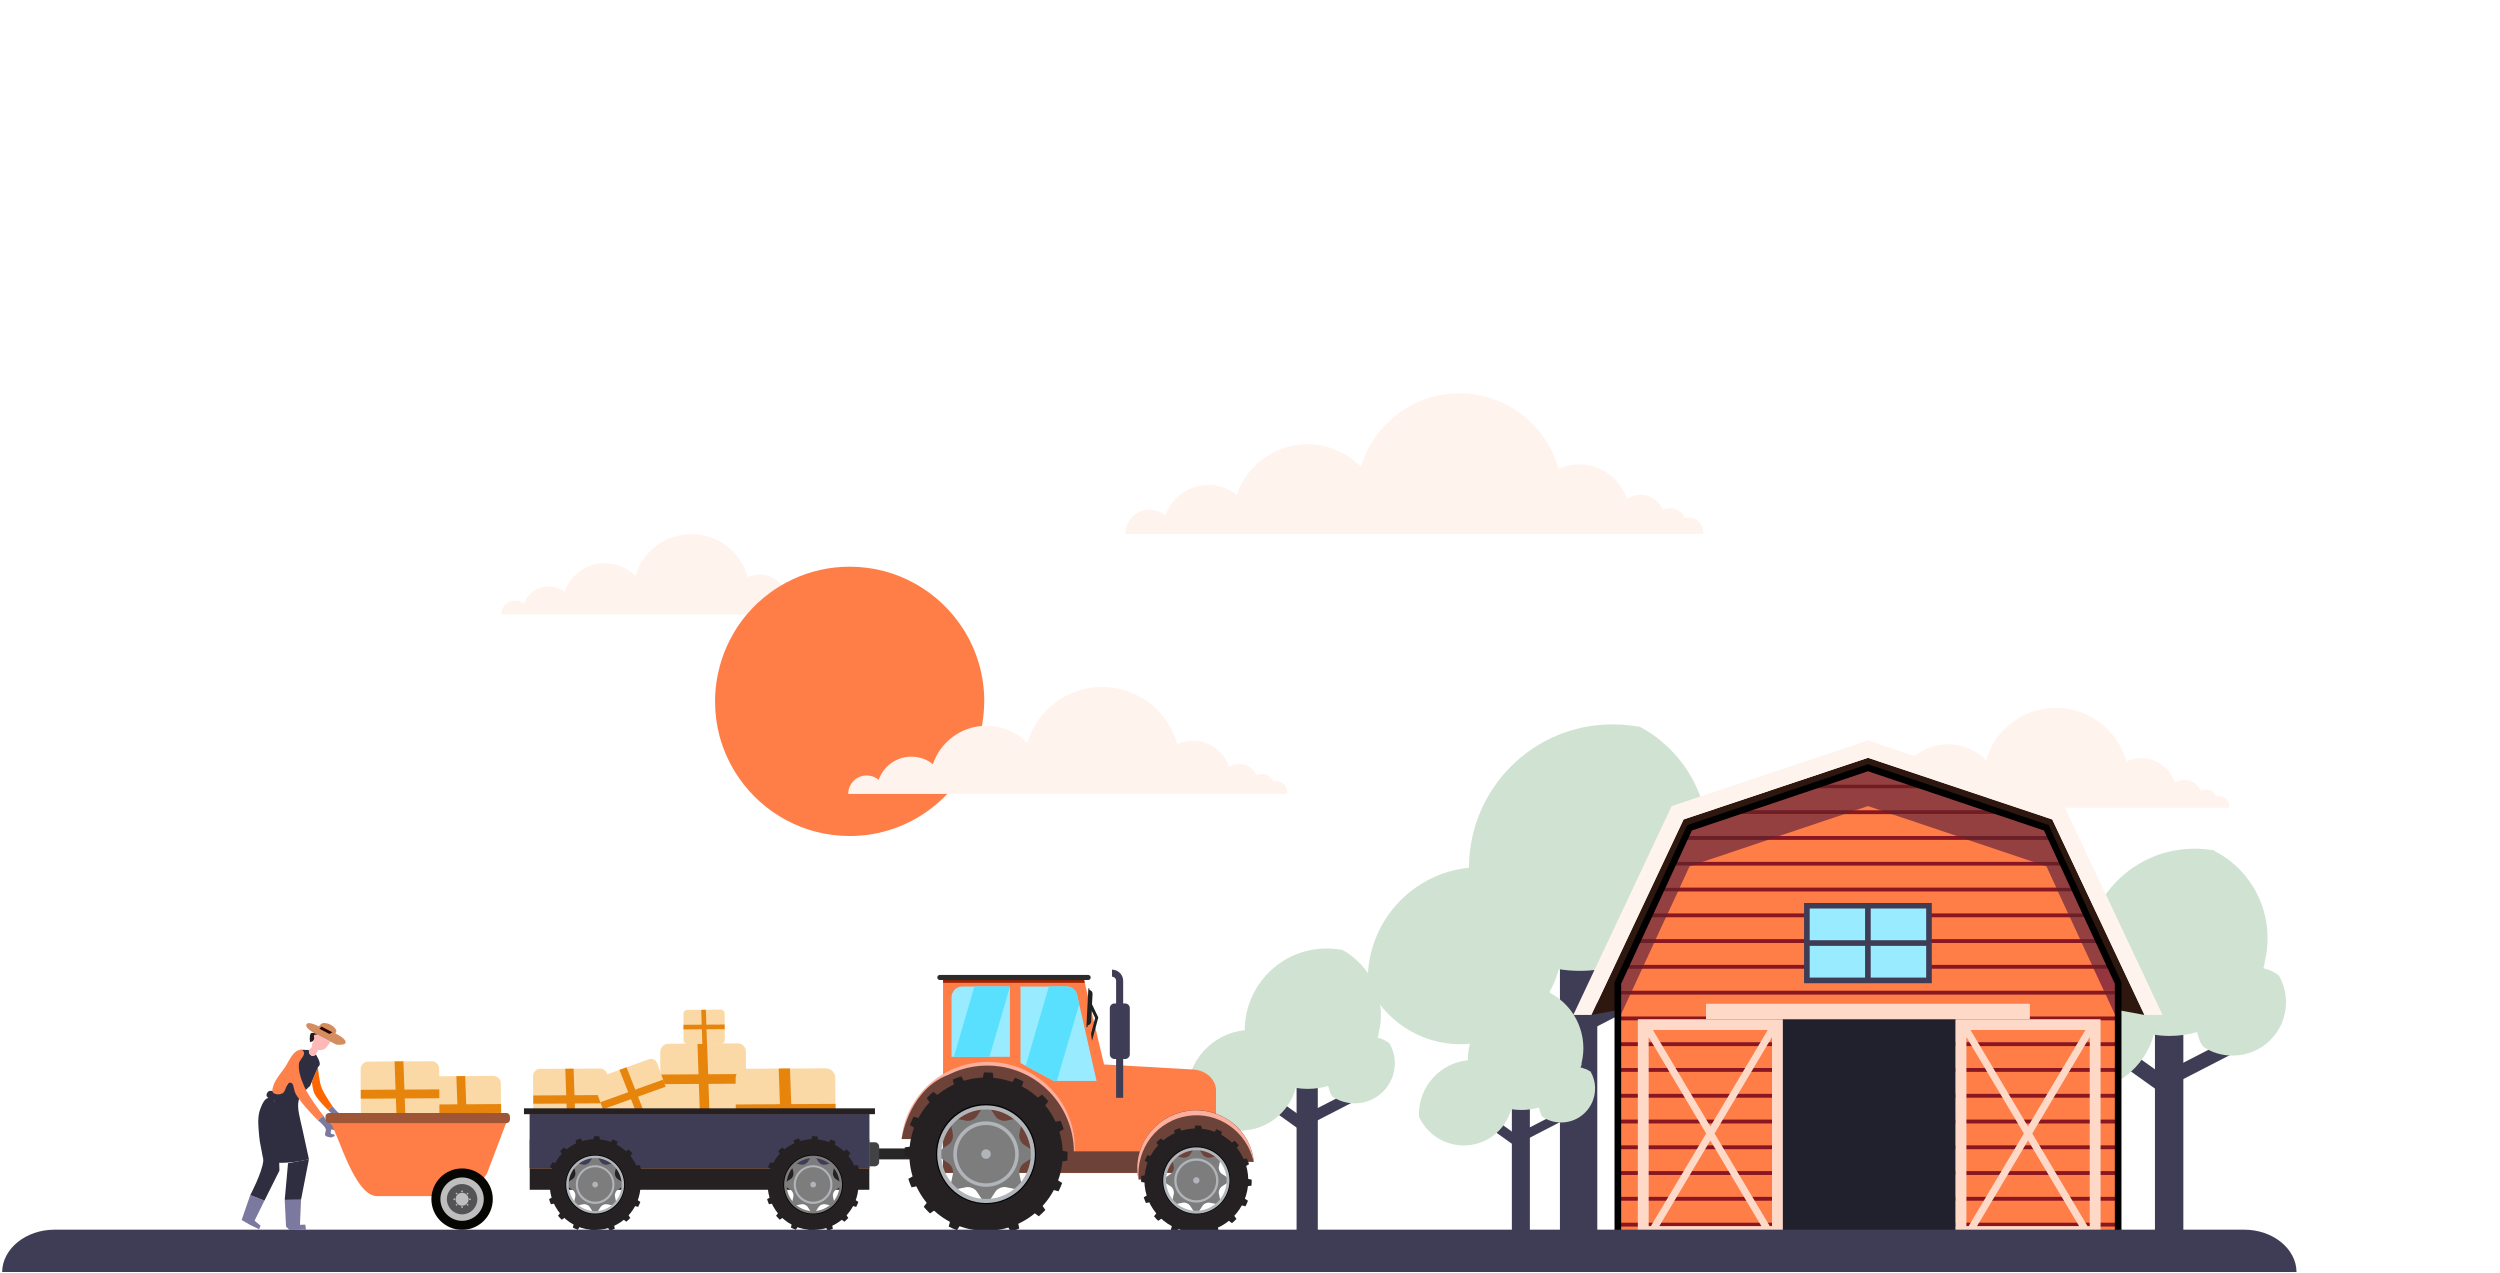 <svg width="1064" height="542" viewBox="0 0 1064 542" fill="none" xmlns="http://www.w3.org/2000/svg">
<path fill-rule="evenodd" clip-rule="evenodd" d="M349.76 257.41C349.478 257.41 349.149 257.457 348.866 257.504C348.302 256.093 346.938 255.152 345.339 255.152C344.68 255.152 344.069 255.294 343.551 255.623C342.658 253.459 340.541 251.907 338.095 251.907C336.873 251.907 335.744 252.283 334.85 252.895C333.251 248.05 328.688 244.522 323.279 244.522C321.492 244.522 319.799 244.899 318.247 245.604C315.377 235.068 305.735 227.308 294.259 227.308C282.97 227.308 273.422 234.833 270.412 245.134C267.119 241.747 262.51 239.678 257.43 239.678C249.481 239.678 242.708 244.805 240.309 251.954C238.428 250.449 236.029 249.555 233.442 249.555C228.598 249.555 224.506 252.66 223.047 256.987C222.013 256.093 220.696 255.576 219.191 255.576C215.945 255.576 213.311 258.21 213.311 261.455H353.335C353.335 261.314 353.382 261.126 353.382 260.985C353.288 259.009 351.689 257.41 349.76 257.41Z" fill="#FFF3EE"/>
<path fill-rule="evenodd" clip-rule="evenodd" d="M944.332 338.781C943.955 338.781 943.579 338.828 943.25 338.922C942.544 337.182 940.804 335.959 938.829 335.959C938.029 335.959 937.229 336.147 936.571 336.523C935.489 333.842 932.855 331.914 929.751 331.914C928.246 331.914 926.835 332.384 925.659 333.137C923.636 327.069 917.945 322.695 911.219 322.695C909.008 322.695 906.892 323.165 904.963 324.059C901.342 310.889 889.301 301.247 875.002 301.247C860.891 301.247 848.991 310.654 845.229 323.542C841.137 319.309 835.398 316.722 829.049 316.722C819.124 316.722 810.705 323.118 807.648 332.008C805.296 330.127 802.333 328.998 799.087 328.998C793.067 328.998 787.94 332.855 786.105 338.264C784.835 337.135 783.142 336.476 781.308 336.476C777.263 336.476 773.97 339.769 773.97 343.814H948.706C948.753 343.626 948.753 343.391 948.753 343.202C948.753 340.757 946.777 338.781 944.332 338.781Z" fill="#FFF3EE"/>
<path d="M663.908 385.252H679.806V523.916H663.908V385.252Z" fill="#3F3D56"/>
<path d="M676.589 440.521L671.507 447.643L620.739 411.413L625.821 404.291L676.589 440.521Z" fill="#3F3D56"/>
<path fill-rule="evenodd" clip-rule="evenodd" d="M670.963 441.365L719.362 416.389L715.27 409.334L666.871 434.31L670.963 441.365Z" fill="#3F3D56"/>
<path fill-rule="evenodd" clip-rule="evenodd" d="M697.915 309.337L698.197 309.478C698.244 309.525 698.338 309.572 698.385 309.572L699.373 310.137C699.42 310.184 699.467 310.184 699.514 310.231C699.843 310.419 700.219 310.654 700.549 310.842C700.596 310.889 700.69 310.936 700.737 310.936C701.019 311.124 701.348 311.313 701.63 311.501L701.866 311.642C702.148 311.83 702.43 312.018 702.759 312.206C702.806 312.253 702.9 312.3 702.947 312.347C703.277 312.535 703.559 312.771 703.888 313.006L704.076 313.147C704.358 313.382 704.641 313.57 704.97 313.805C705.017 313.852 705.111 313.899 705.158 313.947C705.44 314.135 705.722 314.37 705.958 314.558C706.005 314.605 706.099 314.652 706.146 314.746C706.428 314.981 706.71 315.169 706.945 315.405C706.992 315.452 707.039 315.499 707.134 315.546C707.463 315.969 707.839 316.298 708.309 316.533C719.833 326.693 727.029 341.556 726.982 358.113C726.982 362.063 726.512 365.92 725.712 369.636C725.383 370.106 725.289 370.436 725.524 370.577C725.524 370.671 725.477 370.718 725.477 370.812V370.859L725.43 371V371.47L725.383 371.612V371.706L725.336 371.847V371.941L725.289 372.129V372.505L725.242 372.74V372.787L725.195 372.976V373.07L725.148 373.211V373.305L725.054 373.681V373.775L725.007 374.01L724.913 374.246C724.866 374.387 724.819 374.575 724.772 374.716L724.725 374.904V374.951L724.631 375.186C724.819 375.233 725.007 375.28 725.242 375.374C725.43 375.421 725.618 375.516 725.806 375.563C725.995 375.61 726.183 375.704 726.371 375.751H726.418C726.606 375.798 726.794 375.892 726.982 375.939C727.171 375.986 727.359 376.08 727.547 376.127H727.594C727.782 376.174 727.923 376.268 728.111 376.315L728.158 376.362C728.346 376.409 728.487 376.503 728.676 376.597L728.723 376.644C728.864 376.691 729.052 376.785 729.193 376.88L729.287 376.927C729.428 377.021 729.616 377.068 729.757 377.162L729.851 377.209C729.993 377.303 730.134 377.35 730.275 377.444L730.369 377.491C730.51 377.585 730.651 377.632 730.792 377.726L730.933 377.773C731.074 377.867 731.216 377.914 731.357 378.008L731.498 378.102C731.639 378.197 731.78 378.244 731.874 378.338L732.015 378.432C732.156 378.526 732.25 378.573 732.391 378.667L732.533 378.761C732.674 378.855 732.768 378.902 732.909 378.996L733.05 379.09C733.191 379.184 733.285 379.231 733.426 379.325C736.013 383.747 737.471 388.921 737.471 394.424C737.424 410.933 723.972 424.291 707.416 424.244C701.301 424.197 695.61 422.363 690.906 419.211L690.859 419.117C690.765 418.976 690.718 418.835 690.624 418.694L690.577 418.6C690.483 418.459 690.436 418.317 690.342 418.129L690.295 418.035C690.201 417.894 690.154 417.753 690.06 417.565L690.013 417.471C689.919 417.33 689.872 417.142 689.778 417.001L689.731 416.906C689.636 416.765 689.589 416.577 689.495 416.436L689.448 416.342C689.354 416.201 689.307 416.013 689.213 415.872L689.166 415.825C689.072 415.637 689.025 415.495 688.931 415.307V415.26C688.884 415.072 688.79 414.884 688.743 414.743V414.696C688.696 414.508 688.602 414.32 688.555 414.131V414.084C688.508 413.896 688.414 413.708 688.366 413.52V413.473C688.319 413.285 688.225 413.097 688.178 412.908V412.861C688.131 412.673 688.084 412.485 687.99 412.25C687.943 412.062 687.896 411.874 687.849 411.639C687.802 411.45 687.755 411.215 687.708 411.027C682.769 412.438 677.548 413.238 672.139 413.191C669.176 413.191 666.26 412.908 663.438 412.485C658.452 430.97 641.52 444.516 621.483 444.422C603.938 444.375 588.887 433.886 582.161 418.882C582.114 418.223 582.114 417.565 582.114 416.859C582.208 392.072 601.069 371.753 625.198 369.307V369.119C625.339 335.395 652.761 308.161 686.485 308.302C687.002 308.302 687.52 308.302 687.99 308.349H688.131C688.602 308.349 689.072 308.396 689.542 308.396H689.683C690.154 308.443 690.624 308.443 691.095 308.49H691.189C691.706 308.537 692.176 308.585 692.694 308.632H692.788C693.258 308.679 693.729 308.726 694.199 308.82H694.34C694.81 308.867 695.234 308.961 695.704 309.008H695.845C696.315 309.102 696.786 309.149 697.256 309.243H697.303C697.162 309.196 697.538 309.243 697.915 309.337Z" fill="#D0E2D1"/>
<path d="M917.145 420.104H929.233V524.287H917.145V420.104Z" fill="#3F3D56"/>
<path d="M926.841 462.024L922.961 467.461L884.407 439.947L888.287 434.51L926.841 462.024Z" fill="#3F3D56"/>
<path fill-rule="evenodd" clip-rule="evenodd" d="M922.507 462.719L959.289 443.763L956.184 438.401L919.403 457.357L922.507 462.719Z" fill="#3F3D56"/>
<path fill-rule="evenodd" clip-rule="evenodd" d="M943.015 362.439C943.109 362.487 943.156 362.534 943.25 362.581C943.297 362.628 943.344 362.628 943.391 362.675C943.626 362.816 943.861 362.957 944.144 363.098C944.191 363.098 944.238 363.145 944.238 363.145C944.52 363.286 944.755 363.474 945.037 363.615C945.084 363.662 945.131 363.662 945.178 363.709L945.884 364.133L946.025 364.227C946.26 364.368 946.448 364.509 946.684 364.65C946.731 364.697 946.778 364.697 946.825 364.744C947.06 364.885 947.295 365.073 947.53 365.215L947.671 365.309C947.906 365.45 948.095 365.638 948.33 365.779C948.377 365.826 948.424 365.873 948.471 365.873C948.659 366.014 948.894 366.202 949.082 366.343L949.223 366.484C949.412 366.673 949.647 366.814 949.835 367.002C949.882 367.049 949.929 367.049 949.976 367.096C950.211 367.425 950.493 367.66 950.87 367.849C959.618 375.562 965.121 386.851 965.074 399.409C965.074 402.419 964.745 405.335 964.134 408.158C963.898 408.487 963.804 408.769 963.993 408.863C963.993 408.91 963.945 408.957 963.945 409.051V409.098L963.898 409.192V409.616L963.851 409.71V409.804L963.804 409.945V410.133L963.757 410.274V410.321L963.71 410.462V410.509L963.663 410.603V410.65L963.569 410.933V411.027L963.522 411.168L963.475 411.356C963.428 411.497 963.381 411.591 963.381 411.732L963.334 411.873L963.287 412.062C963.428 412.109 963.569 412.156 963.757 412.203C963.898 412.25 964.04 412.297 964.181 412.344C964.322 412.391 964.463 412.438 964.604 412.485H964.651C964.792 412.532 964.933 412.579 965.074 412.626C965.215 412.673 965.357 412.72 965.498 412.767H965.545C965.686 412.814 965.827 412.861 965.921 412.908H965.968C966.109 412.955 966.203 413.002 966.344 413.049H966.391C966.532 413.096 966.626 413.143 966.768 413.19L966.815 413.237C966.909 413.284 967.05 413.331 967.144 413.426L967.238 413.473C967.332 413.52 967.473 413.567 967.567 413.661L967.661 413.708C967.755 413.755 967.896 413.802 967.991 413.896L968.085 413.943C968.179 413.99 968.273 414.037 968.367 414.131L968.461 414.178C968.555 414.225 968.649 414.272 968.743 414.366L968.837 414.413C968.931 414.46 969.025 414.507 969.119 414.601L969.213 414.695C969.307 414.743 969.402 414.79 969.496 414.884L969.59 414.978C969.684 415.025 969.778 415.119 969.872 415.166C971.847 418.552 972.929 422.456 972.929 426.642C972.882 439.201 962.676 449.313 950.117 449.266C945.461 449.266 941.133 447.855 937.559 445.409L937.512 445.315C937.465 445.221 937.371 445.08 937.324 444.986L937.277 444.892C937.23 444.798 937.135 444.657 937.088 444.563L937.041 444.516C936.994 444.422 936.9 444.281 936.853 444.187L936.806 444.092C936.759 443.998 936.712 443.857 936.618 443.763L936.571 443.716C936.524 443.575 936.477 443.481 936.383 443.34L936.336 443.293C936.289 443.152 936.242 443.058 936.195 442.917V442.87C936.148 442.728 936.101 442.587 936.054 442.493V442.446L935.913 442.023V441.976L935.771 441.553V441.506L935.489 440.659C935.442 440.518 935.395 440.377 935.348 440.189C935.301 440.047 935.254 439.906 935.207 439.718C935.16 439.577 935.113 439.389 935.113 439.248C931.35 440.33 927.399 440.894 923.307 440.894C921.049 440.894 918.839 440.706 916.675 440.33C912.865 454.346 900.025 464.647 884.785 464.6C871.474 464.553 860.045 456.604 854.918 445.174C854.918 444.657 854.871 444.139 854.871 443.669C854.965 424.855 869.264 409.381 887.607 407.546V407.405C887.702 381.771 908.538 361.075 934.172 361.217H935.348H935.442C935.818 361.217 936.148 361.264 936.524 361.264H936.618C936.994 361.264 937.324 361.311 937.7 361.358H937.747C938.123 361.405 938.499 361.405 938.876 361.452H938.923C939.299 361.499 939.628 361.546 940.005 361.593H940.099C940.428 361.64 940.804 361.687 941.133 361.734H941.228C941.604 361.781 941.933 361.875 942.309 361.922H942.356C942.45 362.298 942.733 362.345 943.015 362.439Z" fill="#D0E2D1"/>
<path d="M643.448 459.285H651.114V525.558H643.448V459.285Z" fill="#3F3D56"/>
<path d="M649.582 485.957L647.123 489.402L622.581 471.888L625.04 468.443L649.582 485.957Z" fill="#3F3D56"/>
<path fill-rule="evenodd" clip-rule="evenodd" d="M646.882 486.377L670.211 474.336L668.283 470.949L644.906 482.99L646.882 486.377Z" fill="#3F3D56"/>
<path fill-rule="evenodd" clip-rule="evenodd" d="M659.863 422.645C659.91 422.692 659.957 422.692 660.004 422.739C660.051 422.739 660.051 422.786 660.098 422.786C660.239 422.88 660.427 422.974 660.568 423.068C660.615 423.068 660.615 423.115 660.663 423.115C660.851 423.209 660.992 423.303 661.18 423.397C661.227 423.397 661.227 423.444 661.274 423.444L661.697 423.727L661.791 423.774L662.215 424.056C662.262 424.056 662.262 424.103 662.309 424.103C662.45 424.197 662.591 424.291 662.732 424.432L662.826 424.479C662.967 424.573 663.108 424.667 663.249 424.808L663.344 424.902C663.485 424.997 663.626 425.091 663.72 425.185L663.814 425.279C663.955 425.373 664.096 425.514 664.19 425.608C664.237 425.608 664.237 425.655 664.284 425.655C664.425 425.843 664.613 426.031 664.849 426.125C670.399 431.017 673.879 438.213 673.879 446.209C673.879 448.138 673.644 449.972 673.268 451.76C673.127 451.995 673.08 452.136 673.174 452.23C673.174 452.277 673.174 452.277 673.127 452.324V453.076L673.08 453.171V453.218L673.033 453.312V453.406L672.845 453.782C672.845 453.876 672.798 453.923 672.751 454.017L672.703 454.111L672.656 454.252C672.751 454.299 672.845 454.299 672.939 454.346C673.033 454.393 673.127 454.393 673.221 454.441C673.315 454.488 673.409 454.488 673.503 454.535C673.597 454.582 673.691 454.582 673.785 454.629C673.879 454.676 673.973 454.676 674.068 454.723C674.162 454.77 674.256 454.77 674.303 454.817H674.35C674.444 454.864 674.491 454.864 674.585 454.911H674.632C674.726 454.958 674.773 454.958 674.867 455.005H674.914C675.008 455.052 675.055 455.052 675.149 455.099H675.196C675.29 455.146 675.337 455.146 675.432 455.193L675.479 455.24C675.526 455.287 675.62 455.287 675.667 455.334L675.714 455.381C675.761 455.428 675.855 455.475 675.902 455.475L675.949 455.522C675.996 455.569 676.09 455.616 676.137 455.616L676.184 455.663C676.231 455.71 676.325 455.758 676.372 455.758L676.466 455.805C676.513 455.852 676.56 455.899 676.654 455.899L676.749 455.946C676.796 455.993 676.843 456.04 676.937 456.04C678.16 458.203 678.912 460.696 678.865 463.33C678.818 471.326 672.327 477.77 664.378 477.723C661.415 477.723 658.687 476.829 656.382 475.277L656.335 475.23C656.288 475.183 656.241 475.089 656.194 475.042L656.147 474.995C656.1 474.901 656.053 474.854 656.053 474.76V474.713C656.006 474.619 655.959 474.572 655.959 474.477L655.912 474.43C655.865 474.336 655.818 474.289 655.818 474.195V474.148C655.771 474.054 655.724 474.007 655.724 473.913V473.866C655.677 473.772 655.677 473.725 655.63 473.631V473.584C655.583 473.49 655.583 473.396 655.536 473.349V473.302C655.489 473.208 655.489 473.113 655.442 473.066C655.395 472.972 655.395 472.878 655.348 472.784C655.3 472.69 655.3 472.596 655.253 472.502C655.206 472.408 655.206 472.314 655.159 472.22C655.112 472.126 655.112 472.032 655.065 471.938C655.018 471.844 655.018 471.749 654.971 471.655C654.924 471.561 654.924 471.467 654.877 471.373C652.478 472.079 649.986 472.408 647.352 472.408C645.941 472.408 644.529 472.267 643.165 472.079C640.767 481.015 632.583 487.553 622.893 487.506C614.427 487.459 607.137 482.426 603.891 475.183V474.195C603.938 462.201 613.063 452.418 624.728 451.242V451.148C624.775 434.874 638.039 421.704 654.36 421.751H655.112H655.159C655.395 421.751 655.63 421.751 655.818 421.798H655.912C656.147 421.798 656.382 421.845 656.617 421.845H656.665C656.9 421.845 657.135 421.892 657.37 421.892H657.417C657.652 421.939 657.887 421.939 658.123 421.986H658.217C658.452 422.033 658.64 422.033 658.875 422.08H658.922C659.157 422.127 659.393 422.174 659.628 422.174C659.534 422.551 659.722 422.598 659.863 422.645Z" fill="#D0E2D1"/>
<path fill-rule="evenodd" clip-rule="evenodd" d="M794.995 410.416L912.677 431.958L873.449 348.752L794.995 322.507L716.54 348.752L677.313 431.958L794.995 410.416Z" fill="#2D170F"/>
<path fill-rule="evenodd" clip-rule="evenodd" d="M794.995 326.74L870.957 352.327L901.482 418.365V526.451H794.995H688.554V418.365L719.08 352.327L794.995 326.74Z" fill="#FF7E47"/>
<path fill-rule="evenodd" clip-rule="evenodd" d="M794.995 322.507L716.54 348.752L677.313 431.958H669.599L711.461 343.061L793.866 315.498L794.995 315.075L796.124 315.498L878.529 343.061L920.391 431.958H912.677L873.45 348.752L794.995 322.507Z" fill="#FFF3EE"/>
<path fill-rule="evenodd" clip-rule="evenodd" d="M697.162 399.691H892.828L893.581 401.338H696.409L697.162 399.691Z" fill="#881721"/>
<path fill-rule="evenodd" clip-rule="evenodd" d="M707.322 377.773H882.669L883.468 379.42H706.569L707.322 377.773Z" fill="#881721"/>
<path fill-rule="evenodd" clip-rule="evenodd" d="M768.938 335.536L773.782 333.89H816.208L821.053 335.536H768.938Z" fill="#881721"/>
<path d="M688.554 421.656H901.482V423.302H688.554V421.656Z" fill="#881721"/>
<path fill-rule="evenodd" clip-rule="evenodd" d="M702.242 388.732H887.748L888.501 390.379H701.489L702.242 388.732Z" fill="#881721"/>
<path fill-rule="evenodd" clip-rule="evenodd" d="M741.281 344.849H848.756L853.601 346.495H736.436L741.281 344.849Z" fill="#881721"/>
<path fill-rule="evenodd" clip-rule="evenodd" d="M712.354 366.813H877.636L878.388 368.413H711.602L712.354 366.813Z" fill="#881721"/>
<path fill-rule="evenodd" clip-rule="evenodd" d="M717.434 355.808H872.556L873.309 357.454H716.682L717.434 355.808Z" fill="#881721"/>
<path fill-rule="evenodd" clip-rule="evenodd" d="M692.082 410.65H897.908L898.661 412.297H691.33L692.082 410.65Z" fill="#881721"/>
<path d="M688.554 487.459H901.482V489.105H688.554V487.459Z" fill="#881721"/>
<path d="M688.554 498.418H901.482V500.064H688.554V498.418Z" fill="#881721"/>
<path d="M688.554 509.377H901.482V511.023H688.554V509.377Z" fill="#881721"/>
<path d="M688.554 520.384H901.482V522.03H688.554V520.384Z" fill="#881721"/>
<path d="M688.554 443.575H901.482V445.221H688.554V443.575Z" fill="#881721"/>
<path d="M688.554 454.534H901.482V456.18H688.554V454.534Z" fill="#881721"/>
<path d="M688.554 476.5H901.482V478.146H688.554V476.5Z" fill="#881721"/>
<path fill-rule="evenodd" clip-rule="evenodd" d="M901.482 432.616V434.262H688.554V432.616H796.171H901.482Z" fill="#881721"/>
<path d="M688.554 465.541H901.482V467.187H688.554V465.541Z" fill="#881721"/>
<path d="M756.191 433.792H832.294V526.451H756.191V433.792Z" fill="#21202D"/>
<path fill-rule="evenodd" clip-rule="evenodd" d="M838.644 438.354L863.102 479.416L887.56 438.354H838.644ZM838.644 526.451H894.004V433.792H832.294V526.498H838.644V526.451ZM837.844 521.842H836.903V441.365L861.362 482.426L837.844 521.842ZM884.879 521.842H841.419L863.149 485.39L884.879 521.842ZM889.394 441.365L864.936 482.426L888.454 521.842H889.394V441.365Z" fill="#FFD9C8"/>
<path fill-rule="evenodd" clip-rule="evenodd" d="M816.725 334.078L794.995 326.74L773.782 333.89H816.161L816.725 334.078ZM741.281 344.849H789.727L794.995 343.061L800.263 344.849H848.756L821.052 335.489H768.985L741.281 344.849ZM717.434 355.808H757.179L784.882 346.495H736.436L738.882 345.648L719.08 352.327L717.434 355.808ZM872.838 356.466L870.957 352.327L850.261 345.366L853.601 346.495H805.155L832.858 355.808H872.603L872.838 356.466ZM865.36 366.814H877.636L873.309 357.501H837.656L865.36 366.814ZM712.354 366.814H724.63L752.334 357.501H716.682L712.354 366.814ZM875.143 377.773H882.716L878.388 368.46H870.204L870.957 368.696L875.143 377.773ZM707.322 377.773H714.894L719.08 368.696L719.833 368.46H711.602L707.322 377.773ZM701.865 389.579L702.242 388.733H709.814L714.142 379.42H706.569L706.757 379.043L701.865 389.579ZM888.407 390.097L883.186 378.855L883.421 379.42H875.848L880.176 388.733H887.748L888.407 390.097ZM885.255 399.692H892.828L888.501 390.332H880.928L885.255 399.692ZM898.284 411.545L893.298 400.774L893.581 401.338H886.008L890.335 410.698H897.908L898.284 411.545ZM688.554 421.657H694.575L698.902 412.297H691.33L692.082 410.651H699.655L703.982 401.291H696.409L697.162 399.645H704.735L709.062 390.285H701.489L688.554 418.271V421.657ZM688.554 432.616H689.495L693.822 423.303H688.554V429.935V432.616ZM688.554 434.733L688.79 434.263H688.554V434.733Z" fill="#954040"/>
<path fill-rule="evenodd" clip-rule="evenodd" d="M886.055 401.338H893.627L893.345 400.773L892.875 399.691H885.302L886.055 401.338ZM696.409 401.338H703.982L704.734 399.691H697.162L696.409 401.338Z" fill="#6B2029"/>
<path fill-rule="evenodd" clip-rule="evenodd" d="M875.896 379.42H883.468L883.233 378.855L882.716 377.773H875.143L875.896 379.42ZM706.569 379.42H714.142L714.894 377.773H707.322L706.757 379.043L706.569 379.42Z" fill="#6B2029"/>
<path fill-rule="evenodd" clip-rule="evenodd" d="M816.208 333.89H773.782L768.938 335.536H821.053L816.725 334.078L816.208 333.89Z" fill="#6B2029"/>
<path fill-rule="evenodd" clip-rule="evenodd" d="M688.555 423.255H693.823L694.575 421.656H688.555V423.255Z" fill="#6B2029"/>
<path fill-rule="evenodd" clip-rule="evenodd" d="M880.975 390.379H888.548L888.407 390.096L887.748 388.732H880.176L880.975 390.379ZM701.489 390.379H709.062L709.814 388.732H702.242L701.865 389.579L701.489 390.379Z" fill="#6B2029"/>
<path fill-rule="evenodd" clip-rule="evenodd" d="M805.108 346.495H853.554L850.214 345.366L848.709 344.849H800.216L805.108 346.495ZM736.436 346.495H784.882L789.727 344.849H741.234L738.835 345.648L736.436 346.495Z" fill="#6B2029"/>
<path fill-rule="evenodd" clip-rule="evenodd" d="M870.204 368.413H878.388L877.636 366.767H865.359L870.204 368.413ZM711.602 368.413H719.786L724.63 366.767H712.354L711.602 368.413Z" fill="#6B2029"/>
<path fill-rule="evenodd" clip-rule="evenodd" d="M837.656 357.454H873.309L872.838 356.466L872.556 355.808H832.811L837.656 357.454ZM716.682 357.454H752.334L757.179 355.808H717.434L716.682 357.454Z" fill="#6B2029"/>
<path fill-rule="evenodd" clip-rule="evenodd" d="M895.415 421.657H901.435V418.364L898.613 412.297H891.041L895.415 421.657ZM900.495 432.616H901.482V423.303H896.214L900.495 432.616ZM901.482 434.733V434.262H901.247L901.482 434.733Z" fill="#94353F"/>
<path fill-rule="evenodd" clip-rule="evenodd" d="M901.482 423.255V421.656H895.415L896.167 423.255H901.482Z" fill="#6B2029"/>
<path fill-rule="evenodd" clip-rule="evenodd" d="M891.088 412.297H898.661L898.284 411.497L897.908 410.65H890.335L891.088 412.297ZM691.33 412.297H698.902L699.655 410.65H692.082L691.33 412.297Z" fill="#6B2029"/>
<path fill-rule="evenodd" clip-rule="evenodd" d="M901.247 434.262H901.482V432.616H900.495L901.247 434.262ZM688.554 434.262H688.79L689.542 432.616H688.554V434.262Z" fill="#6B2029"/>
<path fill-rule="evenodd" clip-rule="evenodd" d="M689.965 526.451H687.143V418.082L718.045 351.198L794.995 325.234L871.944 351.198L902.894 418.082V526.451H900.071V418.693L869.922 353.455L794.995 328.245L720.068 353.455L689.965 418.693V526.451Z" fill="black"/>
<path d="M768.75 385.252H821.241V417.377H768.75V385.252Z" fill="#99ECFF"/>
<path fill-rule="evenodd" clip-rule="evenodd" d="M822.181 384.311V418.458H767.809V384.311H822.181ZM796.218 416.059H819.782V402.56H796.171V416.059H796.218ZM796.218 400.161H819.782V386.662H796.171V400.161H796.218ZM770.207 416.059H793.772V402.56H770.207V416.059ZM770.207 400.161H793.772V386.662H770.207V400.161Z" fill="#3F3D56"/>
<path fill-rule="evenodd" clip-rule="evenodd" d="M703.465 438.354L727.923 479.416L752.381 438.354H703.465ZM703.465 526.451H758.778V433.792H697.068V526.498H703.465V526.451ZM702.618 521.842H701.677V441.365L726.135 482.426L702.618 521.842ZM749.653 521.842H706.193L727.923 485.39L749.653 521.842ZM754.168 441.365L729.71 482.426L753.228 521.842H754.168V441.365Z" fill="#FFD9C8"/>
<path d="M726.088 427.207H863.901V433.792H726.088V427.207Z" fill="#FFD9C8"/>
<path d="M135.196 439.761C135.196 439.761 132.602 439.391 132.289 439.795C131.527 440.781 131.941 443.52 131.941 443.52L133.223 443.123" fill="#241C1C"/>
<path d="M135.196 439.761C135.196 439.761 132.602 439.391 132.289 439.795C131.527 440.781 131.941 443.52 131.941 443.52L133.223 443.123" stroke="black" stroke-width="0.002"/>
<path d="M135.321 454.177C135.321 454.177 135.48 456.188 135.811 458.387C136.04 459.91 136.351 461.523 136.749 462.621C137.816 465.565 141.48 470.738 141.48 470.738L139.585 472.402C139.585 472.402 135.156 468.145 133.833 465.442C133.098 463.939 132.738 460.543 132.738 460.543" fill="#FF6600"/>
<path d="M135.321 454.177C135.321 454.177 135.48 456.188 135.811 458.387C136.04 459.91 136.351 461.523 136.749 462.621C137.816 465.565 141.48 470.738 141.48 470.738L139.585 472.402C139.585 472.402 135.156 468.145 133.833 465.442C133.098 463.939 132.738 460.543 132.738 460.543" stroke="black" stroke-width="0.002"/>
<path d="M141.48 470.738C141.48 470.738 143.324 473.395 144.745 473.957C145.488 474.251 147.142 473.896 147.142 473.896C147.142 473.896 148.473 475.199 148.105 475.813C147.831 476.27 147.55 475.593 147.078 475.839C146.693 476.04 145.846 476.482 145.734 476.901C145.626 477.308 146.25 477.953 145.881 478.154C144.862 478.709 144.059 476.714 143.197 475.938C141.944 474.812 139.584 472.402 139.584 472.402" fill="#7B79A0"/>
<path d="M141.48 470.738C141.48 470.738 143.324 473.395 144.745 473.957C145.488 474.251 147.142 473.896 147.142 473.896C147.142 473.896 148.473 475.199 148.105 475.813C147.831 476.27 147.55 475.593 147.078 475.839C146.693 476.04 145.846 476.482 145.734 476.901C145.626 477.308 146.25 477.953 145.881 478.154C144.862 478.709 144.059 476.714 143.197 475.938C141.944 474.812 139.584 472.402 139.584 472.402" stroke="black" stroke-width="0.002"/>
<path d="M106.509 508.626L102.842 519.235L106.437 521.313L110.253 523.157L110.9 521.655L108.334 519.551L112.546 510.975" fill="#7B79A0"/>
<path d="M106.509 508.626L102.842 519.235L106.437 521.313L110.253 523.157L110.9 521.655L108.334 519.551L112.546 510.975" stroke="black" stroke-width="0.002"/>
<path d="M121.181 510.68L121.739 522.058L123.141 523.383L130.221 523.31L129.943 521.209L127.66 521.273L128.124 510.574" fill="#7B79A0"/>
<path d="M121.181 510.68L121.739 522.058L123.141 523.383L130.221 523.31L129.943 521.209L127.66 521.273L128.124 510.574" stroke="black" stroke-width="0.003"/>
<path d="M135.256 476.793C135.256 476.793 138.074 478.931 138.632 480.509C138.937 481.373 137.965 482.491 138.473 483.254C138.947 483.966 140.894 484.106 140.894 484.106C140.894 484.106 142.501 483.765 142.469 483.152C142.437 482.557 141.142 482.913 140.85 482.394C140.567 481.892 141.035 480.676 141.035 480.676C141.035 480.676 143.356 481.429 143.66 480.608C144.044 479.573 141.204 478.387 141.204 478.387L138.886 477.075L137.628 474.793" fill="#7B79A0"/>
<path d="M135.256 476.793C135.256 476.793 138.074 478.931 138.632 480.509C138.937 481.373 137.965 482.491 138.473 483.254C138.947 483.966 140.894 484.106 140.894 484.106C140.894 484.106 142.501 483.765 142.469 483.152C142.437 482.557 141.142 482.913 140.85 482.394C140.567 481.892 141.035 480.676 141.035 480.676C141.035 480.676 143.356 481.429 143.66 480.608C144.044 479.573 141.204 478.387 141.204 478.387L138.886 477.075L137.628 474.793" stroke="black" stroke-width="0.002"/>
<path d="M122.586 495.062L121.18 510.672L128.124 510.575L131.479 493.367" fill="#2F2E41"/>
<path d="M122.586 495.062L121.18 510.672L128.124 510.575L131.479 493.367" stroke="black" stroke-width="0.002"/>
<path d="M116.945 468.217C116.945 468.217 115.032 466.555 113.3 467.661C111.927 468.537 110.692 472.085 110.444 472.987C109.503 476.415 110.035 480.107 110.314 483.651C110.52 486.281 111.235 488.846 111.644 491.452C111.787 492.362 112.14 493.272 112.037 494.188C111.464 499.309 106.511 508.625 106.511 508.625L112.548 510.975L118.925 498.211L118.84 494.902" fill="#2F2E41"/>
<path d="M116.945 468.217C116.945 468.217 115.032 466.555 113.3 467.661C111.927 468.537 110.692 472.085 110.444 472.987C109.503 476.415 110.035 480.107 110.314 483.651C110.52 486.281 111.235 488.846 111.644 491.452C111.787 492.362 112.14 493.272 112.037 494.188C111.464 499.309 106.511 508.625 106.511 508.625L112.548 510.975L118.925 498.211L118.84 494.902" stroke="black" stroke-width="0.002"/>
<path d="M113.892 467.2L116.943 468.215L113.892 467.2Z" fill="#008080"/>
<path d="M113.892 467.2L116.943 468.215" stroke="black" stroke-width="0.002"/>
<path d="M134.421 448.774C134.421 448.774 133.393 449.824 132.343 449.139C131.293 448.453 131.464 446.868 131.464 446.868L130.136 447.532L128.915 452.309L132.943 454.28L134.571 449.417L134.421 448.774Z" fill="#2F2E41"/>
<path d="M131.486 446.881L128.023 446.77L127.154 450.669C127.154 450.669 124.819 457.403 123.043 460.467C121.969 462.322 119.136 465.575 119.136 465.575C119.136 465.575 115.872 463.684 114.421 464.403C113.731 464.745 113.24 465.803 113.507 466.526C113.948 467.724 116.942 468.215 116.942 468.215C116.942 468.215 115.096 478.91 114.285 484.276C113.885 486.918 112.311 489.697 113.196 492.219C113.523 493.153 114.419 493.922 115.348 494.264C120.403 496.121 131.479 493.366 131.479 493.366C131.479 493.366 130.139 487.312 128.731 480.705C127.784 476.263 126.277 471.584 127.121 468.278C127.763 465.76 131.972 462.177 131.972 462.177L135.321 454.175C135.321 454.175 136.049 453.485 136.099 453.025C136.263 451.498 134.39 448.749 134.39 448.749L132.394 453.443L129.6 451.576L131.486 446.881Z" fill="#2F2E41"/>
<path d="M128.024 446.772C124.492 447.037 123.035 451.838 120.958 454.707C119.03 457.369 116.676 460.016 116.007 463.234C115.886 463.816 115.79 464.588 116.214 465.005C117.142 465.918 118.91 465.916 120.101 465.39C121.854 464.616 121.623 460.658 123.536 460.779C125.009 460.873 124.886 462.853 125.394 464.451C125.914 466.086 127.058 467.353 127.936 468.582C130.068 471.565 135.254 476.794 135.254 476.794L137.626 474.795C137.626 474.795 131.503 467.044 129.559 462.563C128.846 460.92 128.141 459.195 127.683 457.435C127.283 455.896 127.071 454.33 127.208 452.77C127.364 450.995 129.756 449.603 129.344 447.869C129.212 447.312 128.594 446.729 128.024 446.772L128.024 446.772Z" fill="#FF824C" stroke="black" stroke-width="0.002"/>
<path d="M135.436 440.555C135.436 440.555 134.044 440.069 133.723 440.542C133.357 441.08 133.88 441.727 133.769 442.368C133.637 443.138 132.9 444.104 132.9 444.104L132.713 445.708L131.444 446.897C131.444 446.897 131.344 448.597 132.379 449.178C133.576 449.85 134.427 448.813 134.427 448.813L135.37 446.896C135.37 446.896 137.135 447.001 137.876 446.603C139.135 445.929 140.648 443.334 140.648 443.334" fill="#FFB8B8"/>
<path d="M135.436 440.555C135.436 440.555 134.044 440.069 133.723 440.542C133.357 441.08 133.88 441.727 133.769 442.368C133.637 443.138 132.9 444.104 132.9 444.104L132.713 445.708L131.444 446.897C131.444 446.897 131.344 448.597 132.379 449.178C133.576 449.85 134.427 448.813 134.427 448.813L135.37 446.896C135.37 446.896 137.135 447.001 137.876 446.603C139.135 445.929 140.648 443.334 140.648 443.334" stroke="black" stroke-width="0.002"/>
<path d="M140.647 443.334C140.01 444.093 140.647 443.334 140.647 443.334" stroke="black" stroke-width="0.002"/>
<path d="M140.205 443.774C141.121 442.751 140.65 443.334 140.65 443.334" stroke="black" stroke-width="0.002"/>
<path d="M135.684 436.816C135.684 436.816 131.389 434.543 130.49 435.851C129.196 437.734 135.621 440.661 135.621 440.661L143.153 444.608C143.153 444.608 146.492 444.947 147.012 443.938C147.89 442.238 142.706 439.793 142.706 439.793C142.706 439.793 143.328 438.954 143.159 438.546C142.414 436.756 139.821 435.261 137.586 435.394C136.746 435.445 135.684 436.816 135.684 436.816L135.684 436.816Z" fill="#D38D5F" stroke="black" stroke-width="0.002"/>
<path d="M136.796 436.906L141.482 439.359L140.179 440.035L135.94 437.847L136.796 436.906Z" fill="#2B0000" stroke="black" stroke-width="0.002"/>
<path fill-rule="evenodd" clip-rule="evenodd" d="M210.119 485.655L183.098 485.821C181.326 485.821 179.887 484.382 179.887 482.61L179.721 461.293C179.721 459.521 181.16 458.081 182.932 458.081L209.953 457.915C211.724 457.915 213.164 459.355 213.164 461.126L213.275 482.444C213.33 484.16 211.891 485.655 210.119 485.655Z" fill="#FAD9A6"/>
<path d="M213.272 469.894L179.829 470.095L179.852 473.86L213.295 473.659L213.272 469.894Z" fill="#E6840C"/>
<path fill-rule="evenodd" clip-rule="evenodd" d="M194.228 458.026L195.224 485.711H198.989L197.993 457.971L194.228 458.026Z" fill="#E6840C"/>
<path fill-rule="evenodd" clip-rule="evenodd" d="M183.818 479.398L156.798 479.565C155.026 479.565 153.586 478.125 153.586 476.353L153.476 455.036C153.476 453.264 154.915 451.824 156.687 451.824L183.708 451.658C185.479 451.658 186.919 453.098 186.919 454.87L187.03 476.187C187.03 477.904 185.59 479.343 183.818 479.398Z" fill="#FAD9A6"/>
<path d="M186.972 463.637L153.528 463.838L153.551 467.603L186.994 467.402L186.972 463.637Z" fill="#E6840C"/>
<path fill-rule="evenodd" clip-rule="evenodd" d="M167.927 451.714L168.923 479.454H172.689L171.692 451.714H167.927Z" fill="#E6840C"/>
<path fill-rule="evenodd" clip-rule="evenodd" d="M151.869 474.415H214.271C215.655 474.415 216.486 475.855 215.766 477.017L207.239 499.498C206.353 500.937 205.301 502.211 204.083 503.318C202.588 506.751 199.044 509.076 195.058 509.076H160.507C150.873 509.076 144.173 483.108 140.297 477.017C139.577 475.91 140.408 474.415 141.792 474.415H151.869Z" fill="#FF7E47"/>
<path fill-rule="evenodd" clip-rule="evenodd" d="M196.664 497.283C203.917 497.283 209.731 503.152 209.731 510.35C209.731 517.604 203.862 523.418 196.664 523.418C189.41 523.418 183.597 517.549 183.597 510.35C183.597 503.152 189.41 497.283 196.664 497.283Z" fill="#050602"/>
<path fill-rule="evenodd" clip-rule="evenodd" d="M187.428 510.35C187.428 515.426 191.586 519.584 196.662 519.584C201.738 519.584 205.897 515.426 205.897 510.35C205.897 505.274 201.738 501.115 196.662 501.115C191.586 501.176 187.428 505.274 187.428 510.35Z" fill="#BEBEBF"/>
<path fill-rule="evenodd" clip-rule="evenodd" d="M190.186 510.351C190.186 513.894 193.065 516.829 196.664 516.829C200.207 516.829 203.142 513.95 203.142 510.351C203.142 506.752 200.207 503.928 196.664 503.928C193.065 503.928 190.186 506.807 190.186 510.351Z" fill="#535254"/>
<path fill-rule="evenodd" clip-rule="evenodd" d="M196.664 507.637C198.159 507.637 199.432 508.855 199.432 510.405C199.432 511.9 198.214 513.174 196.664 513.174C195.169 513.174 193.896 511.956 193.896 510.405C193.896 508.855 195.114 507.637 196.664 507.637Z" fill="#BEBEBF"/>
<path fill-rule="evenodd" clip-rule="evenodd" d="M196.664 507.416C196.442 507.416 196.276 507.25 196.276 507.028C196.276 506.807 196.442 506.641 196.664 506.641C196.885 506.641 197.052 506.807 197.052 507.028C197.052 507.25 196.885 507.416 196.664 507.416Z" fill="#BEBEBF"/>
<path fill-rule="evenodd" clip-rule="evenodd" d="M196.664 513.34C196.885 513.34 197.052 513.506 197.052 513.727C197.052 513.949 196.885 514.115 196.664 514.115C196.442 514.115 196.276 513.949 196.276 513.727C196.276 513.506 196.442 513.34 196.664 513.34Z" fill="#BEBEBF"/>
<path fill-rule="evenodd" clip-rule="evenodd" d="M193.342 510.018C193.563 510.018 193.729 510.184 193.729 510.405C193.729 510.627 193.563 510.793 193.342 510.793C193.12 510.793 192.954 510.627 192.954 510.405C192.954 510.184 193.12 510.018 193.342 510.018Z" fill="#BEBEBF"/>
<path fill-rule="evenodd" clip-rule="evenodd" d="M199.986 510.018C200.208 510.018 200.374 510.184 200.374 510.405C200.374 510.627 200.208 510.793 199.986 510.793C199.765 510.793 199.599 510.627 199.599 510.405C199.654 510.184 199.82 510.018 199.986 510.018Z" fill="#BEBEBF"/>
<path fill-rule="evenodd" clip-rule="evenodd" d="M194.061 508.246C193.895 508.08 193.895 507.858 194.061 507.748C194.227 507.582 194.449 507.582 194.559 507.748C194.726 507.914 194.726 508.135 194.559 508.246C194.393 508.412 194.172 508.412 194.061 508.246Z" fill="#BEBEBF"/>
<path fill-rule="evenodd" clip-rule="evenodd" d="M199.266 512.509C199.433 512.675 199.433 512.897 199.266 513.008C199.1 513.174 198.879 513.174 198.768 513.008C198.602 512.842 198.602 512.62 198.768 512.509C198.934 512.343 199.156 512.343 199.266 512.509Z" fill="#BEBEBF"/>
<path fill-rule="evenodd" clip-rule="evenodd" d="M194.559 512.509C194.726 512.675 194.726 512.897 194.559 513.008C194.393 513.174 194.172 513.174 194.061 513.008C193.895 512.842 193.895 512.62 194.061 512.509C194.172 512.343 194.393 512.343 194.559 512.509Z" fill="#BEBEBF"/>
<path fill-rule="evenodd" clip-rule="evenodd" d="M198.768 508.246C198.602 508.08 198.602 507.858 198.768 507.748C198.934 507.582 199.156 507.582 199.266 507.748C199.433 507.914 199.433 508.135 199.266 508.246C199.156 508.412 198.934 508.412 198.768 508.246Z" fill="#BEBEBF"/>
<path fill-rule="evenodd" clip-rule="evenodd" d="M140.076 473.695H215.489C216.375 473.695 217.04 474.415 217.04 475.246V476.464C217.04 477.35 216.32 478.014 215.489 478.014H140.076C139.19 478.014 138.525 477.294 138.525 476.464V475.246C138.525 474.36 139.19 473.695 140.076 473.695Z" fill="#9E5637"/>
<path d="M551.824 447.432H560.854V525.557H551.824V447.432Z" fill="#3F3D56"/>
<path d="M559.006 478.888L556.109 482.946L527.203 462.318L530.099 458.259L559.006 478.888Z" fill="#3F3D56"/>
<path fill-rule="evenodd" clip-rule="evenodd" d="M555.821 479.369L583.384 465.164L581.032 461.166L553.469 475.371L555.821 479.369Z" fill="#3F3D56"/>
<path fill-rule="evenodd" clip-rule="evenodd" d="M571.155 404.207C571.202 404.254 571.249 404.254 571.343 404.301C571.39 404.301 571.437 404.348 571.437 404.348C571.625 404.442 571.813 404.536 572.002 404.677C572.049 404.677 572.049 404.724 572.096 404.724C572.284 404.818 572.472 404.96 572.66 405.054C572.707 405.054 572.707 405.101 572.754 405.101C572.942 405.195 573.083 405.336 573.271 405.43L573.413 405.524C573.601 405.618 573.742 405.759 573.93 405.853C573.977 405.9 574.024 405.9 574.024 405.947C574.212 406.088 574.353 406.182 574.541 406.324L574.635 406.418C574.824 406.559 574.965 406.653 575.153 406.794C575.2 406.841 575.247 406.841 575.247 406.888C575.388 407.029 575.576 407.123 575.717 407.264C575.764 407.311 575.811 407.311 575.858 407.358C576 407.499 576.188 407.593 576.329 407.735L576.423 407.829C576.611 408.064 576.846 408.252 577.081 408.393C583.619 414.178 587.758 422.645 587.711 432.052C587.711 434.309 587.476 436.52 587.006 438.59C586.818 438.872 586.771 439.013 586.865 439.107C586.865 439.154 586.865 439.201 586.818 439.248V439.86L586.771 439.954V440.142L586.724 440.283V440.33L586.677 440.424V440.612L586.582 440.8L586.488 441.083C586.441 441.177 586.441 441.271 586.394 441.365L586.3 441.647C586.394 441.694 586.535 441.694 586.629 441.741C586.724 441.788 586.865 441.788 586.959 441.835C587.053 441.882 587.194 441.882 587.288 441.929C587.382 441.976 587.476 442.023 587.617 442.023C587.711 442.07 587.805 442.117 587.946 442.117L588.229 442.258H588.276L588.558 442.4H588.605L588.887 442.541H588.934L589.216 442.682L589.263 442.729C589.358 442.776 589.452 442.823 589.499 442.87L589.546 442.917C589.64 442.964 589.687 443.011 589.781 443.058L589.875 443.105C589.969 443.152 590.016 443.199 590.11 443.246L590.204 443.293C590.298 443.34 590.345 443.387 590.439 443.434L590.533 443.481C590.627 443.528 590.674 443.575 590.769 443.622L590.863 443.669C590.91 443.716 591.004 443.764 591.051 443.811L591.145 443.858C591.192 443.905 591.286 443.952 591.333 443.999C592.791 446.539 593.638 449.455 593.638 452.606C593.591 462.013 585.924 469.633 576.517 469.586C573.036 469.586 569.791 468.504 567.11 466.717L567.063 466.67C567.016 466.576 566.969 466.529 566.922 466.434L566.875 466.387C566.828 466.293 566.781 466.199 566.734 466.152L566.687 466.105L566.545 465.823L566.498 465.776L566.357 465.494V465.447L566.216 465.164V465.117L566.075 464.835V464.788L565.934 464.506V464.459C565.887 464.365 565.84 464.271 565.84 464.177C565.793 464.083 565.746 463.989 565.746 463.848C565.699 463.753 565.652 463.612 565.652 463.518C565.605 463.424 565.605 463.283 565.558 463.189C565.511 463.095 565.511 462.954 565.464 462.86C565.417 462.766 565.417 462.625 565.37 462.531C565.323 462.436 565.323 462.295 565.276 462.201C562.453 463.001 559.49 463.424 556.433 463.424C554.74 463.424 553.093 463.283 551.494 463.001C548.625 473.537 539.03 481.251 527.6 481.203C517.629 481.156 509.021 475.183 505.212 466.67V465.541C505.259 451.43 516.03 439.86 529.764 438.449V438.354C529.858 419.164 545.474 403.643 564.664 403.69H565.511H565.605C565.887 403.69 566.122 403.69 566.404 403.737H566.498C566.781 403.737 567.063 403.784 567.298 403.784H567.345C567.627 403.784 567.909 403.831 568.192 403.878H568.239C568.521 403.925 568.756 403.925 569.038 403.972H569.132C569.368 404.019 569.65 404.066 569.885 404.066H569.979C570.261 404.113 570.543 404.16 570.779 404.207C570.732 404.113 570.92 404.16 571.155 404.207Z" fill="#D0E2D1"/>
<path fill-rule="evenodd" clip-rule="evenodd" d="M255.549 480.921L230.056 481.062C228.363 481.062 226.999 479.745 226.999 478.052L226.858 457.968C226.858 456.275 228.175 454.911 229.868 454.911L255.361 454.77C257.054 454.77 258.418 456.134 258.418 457.78L258.56 477.864C258.56 479.557 257.243 480.921 255.549 480.921Z" fill="#FAD9A6"/>
<path d="M258.531 469.571L226.971 469.761L226.95 466.233L258.51 466.044L258.531 469.571Z" fill="#E6840C"/>
<path fill-rule="evenodd" clip-rule="evenodd" d="M244.119 454.816L240.591 454.863L241.485 481.015H245.013L244.119 454.816Z" fill="#E6840C"/>
<path fill-rule="evenodd" clip-rule="evenodd" d="M314.108 474.289L284.664 474.478C282.736 474.478 281.137 472.925 281.137 470.997L280.995 447.762C280.995 445.833 282.548 444.234 284.476 444.234L313.92 444.046C315.848 444.046 317.448 445.598 317.448 447.526L317.589 470.762C317.636 472.69 316.084 474.289 314.108 474.289Z" fill="#FAD9A6"/>
<path d="M317.567 461.196L281.115 461.415L281.091 457.323L317.543 457.104L317.567 461.196Z" fill="#E6840C"/>
<path fill-rule="evenodd" clip-rule="evenodd" d="M300.938 444.14H296.846L297.881 474.383L301.973 474.336L300.938 444.14Z" fill="#E6840C"/>
<path fill-rule="evenodd" clip-rule="evenodd" d="M351.595 489.858L317.306 490.046C315.048 490.046 313.214 488.259 313.214 486.001L313.073 458.956C313.073 456.698 314.86 454.864 317.118 454.864L351.406 454.676C353.664 454.676 355.499 456.463 355.499 458.721L355.64 485.766C355.64 488.024 353.852 489.858 351.595 489.858Z" fill="#FAD9A6"/>
<path d="M355.637 474.605L313.164 474.86L313.135 470.063L355.608 469.808L355.637 474.605Z" fill="#E6840C"/>
<path fill-rule="evenodd" clip-rule="evenodd" d="M336.215 454.723L331.417 454.77L332.64 489.952H337.438L336.215 454.723Z" fill="#E6840C"/>
<path fill-rule="evenodd" clip-rule="evenodd" d="M284.146 472.973L262.557 480.733C261.146 481.251 259.594 480.498 259.076 479.087L252.962 462.06C252.444 460.649 253.197 459.097 254.608 458.58L276.197 450.819C277.608 450.302 279.16 451.054 279.678 452.465L285.792 469.492C286.31 470.903 285.557 472.455 284.146 472.973Z" fill="#FAD9A6"/>
<path d="M283.317 462.489L256.587 472.114L255.503 469.105L282.234 459.48L283.317 462.489Z" fill="#E6840C"/>
<path fill-rule="evenodd" clip-rule="evenodd" d="M266.649 454.252L263.639 455.334L272.247 477.252L275.257 476.17L266.649 454.252Z" fill="#E6840C"/>
<path d="M371.82 488.775H395.243V493.432H371.82V488.775Z" fill="#272727"/>
<path fill-rule="evenodd" clip-rule="evenodd" d="M368.575 496.395H372.29C373.325 496.395 374.172 495.549 374.172 494.514V488.023C374.172 486.988 373.325 486.142 372.29 486.142H368.575C367.54 486.142 366.693 486.988 366.693 488.023V494.514C366.693 495.549 367.54 496.395 368.575 496.395Z" fill="#424143"/>
<path fill-rule="evenodd" clip-rule="evenodd" d="M461.375 417L469.889 453.029L507.893 455.193C513.302 455.522 517.535 459.426 517.535 464.129V499.264H401.358V417H461.375Z" fill="#FF7E47"/>
<path fill-rule="evenodd" clip-rule="evenodd" d="M461.704 418.27L461.375 417L461.704 418.27Z" fill="#8D8B8A"/>
<path fill-rule="evenodd" clip-rule="evenodd" d="M461.704 418.27L461.375 417H401.358V418.27H461.704Z" fill="#992204"/>
<path fill-rule="evenodd" clip-rule="evenodd" d="M399.994 417.094H463.115C463.727 417.094 464.197 416.624 464.197 416.012C464.197 415.401 463.727 414.931 463.115 414.931H399.994C399.383 414.931 398.912 415.401 398.912 416.012C398.912 416.577 399.383 417.094 399.994 417.094Z" fill="#2B2B2B"/>
<path fill-rule="evenodd" clip-rule="evenodd" d="M458.411 423.444L466.689 460.037H448.487L434.329 452.418V419.869H453.896C456.059 419.822 457.894 421.327 458.411 423.444Z" fill="#99ECFF"/>
<path fill-rule="evenodd" clip-rule="evenodd" d="M429.814 449.783H404.98V424.479C404.98 421.939 407.049 419.869 409.589 419.869H429.814V449.783Z" fill="#99ECFF"/>
<path fill-rule="evenodd" clip-rule="evenodd" d="M388 470.856C389.223 468.692 390.634 466.67 392.233 464.788C393.832 462.907 395.667 461.214 397.642 459.662C401.593 456.604 406.203 454.394 411.047 453.124C413.493 452.512 415.986 452.136 418.479 451.995C420.972 451.901 423.512 451.995 426.004 452.371C430.99 453.124 435.788 454.911 440.068 457.545C444.301 460.226 448.064 463.707 450.886 467.799C453.755 471.891 455.731 476.547 456.718 481.392C457.706 486.236 457.659 491.222 456.624 495.973C457.001 491.128 456.624 486.331 455.26 481.768C453.943 477.206 451.78 472.973 448.958 469.257C446.088 465.588 442.561 462.39 438.563 460.085C434.565 457.733 430.144 456.134 425.534 455.428C420.972 454.723 416.268 454.911 411.753 455.946C407.237 456.981 402.91 458.956 399.053 461.59C395.243 464.271 391.857 467.658 389.27 471.609C386.636 475.559 384.802 480.028 383.72 484.731C384.143 479.934 385.601 475.183 388 470.856Z" fill="#FCAF9C"/>
<path fill-rule="evenodd" clip-rule="evenodd" d="M401.546 458.297C402.346 457.921 403.146 457.591 403.851 457.309C410.389 454.064 418.009 452.747 425.77 453.923C443.878 456.698 456.907 472.266 457.048 489.999H485.128C485.88 487.6 487.009 485.295 488.467 483.179C490.396 480.404 492.889 478.099 495.758 476.264C498.627 474.477 501.872 473.301 505.212 472.784C506.905 472.549 508.598 472.455 510.245 472.502C511.938 472.596 513.631 472.831 515.23 473.254C518.476 474.101 521.58 475.606 524.261 477.628C525.578 478.663 526.801 479.792 527.883 481.062C528.965 482.332 529.905 483.696 530.752 485.154C532.351 488.07 533.339 491.269 533.621 494.514H517.535V499.171H494.911L494.864 502.04H484.611C484.375 501.099 484.234 500.111 484.14 499.171H401.311V484.778H383.72C383.72 484.778 386.307 465.776 401.546 458.297Z" fill="#6D4339"/>
<path fill-rule="evenodd" clip-rule="evenodd" d="M530.752 485.248C529.952 483.79 528.965 482.426 527.883 481.156C526.801 479.886 525.578 478.757 524.261 477.723C521.627 475.653 518.523 474.195 515.23 473.348C513.584 472.925 511.938 472.69 510.245 472.596C508.551 472.502 506.858 472.596 505.212 472.878C501.872 473.395 498.627 474.571 495.758 476.359C492.889 478.146 490.396 480.498 488.467 483.273C486.539 486.001 485.222 489.152 484.516 492.398C483.858 495.643 483.858 499.03 484.611 502.181C484.328 498.936 484.611 495.69 485.504 492.633C486.398 489.576 487.856 486.706 489.737 484.214C491.666 481.721 494.017 479.604 496.746 478.052C499.427 476.453 502.39 475.418 505.494 474.948C508.551 474.477 511.75 474.571 514.76 475.277C517.817 475.982 520.686 477.299 523.273 479.087C525.86 480.874 528.118 483.179 529.858 485.813C531.646 488.447 532.869 491.457 533.621 494.655C533.339 491.363 532.351 488.117 530.752 485.248Z" fill="#FCAF9C"/>
<path d="M475.015 443.998H478.025V467.233H475.015V443.998Z" fill="#3F3D56"/>
<path fill-rule="evenodd" clip-rule="evenodd" d="M478.025 417.423V428.524H475.015V417.423C475.015 416.483 474.216 415.683 473.275 415.683V412.673C475.909 412.72 478.025 414.836 478.025 417.423Z" fill="#3F3D56"/>
<path fill-rule="evenodd" clip-rule="evenodd" d="M474.357 450.724H478.825C479.954 450.724 480.848 449.83 480.848 448.702V429.088C480.848 427.959 479.954 427.065 478.825 427.065H474.357C473.228 427.065 472.334 427.959 472.334 429.088V448.702C472.334 449.83 473.275 450.724 474.357 450.724Z" fill="#3F3D56"/>
<path fill-rule="evenodd" clip-rule="evenodd" d="M463.209 420.622L463.68 420.669L463.633 421.328C464.432 421.469 465.044 422.174 464.997 423.021L464.761 427.395L467.442 433.039L464.761 443.011L464.338 440.001L466.078 433.228L464.62 430.217L464.385 434.827C464.338 435.673 463.68 436.285 462.88 436.379L462.833 437.178L462.363 437.131L463.209 420.622Z" fill="#1F2020"/>
<path fill-rule="evenodd" clip-rule="evenodd" d="M421.348 471.561C420.454 470.197 418.949 470.197 418.055 471.561L415.75 475.089C414.857 476.453 412.74 477.346 411.141 476.97L407.049 476.123C405.403 475.794 404.368 476.829 404.697 478.475L405.544 482.567C405.873 484.214 405.026 486.283 403.662 487.177L400.135 489.481C398.771 490.375 398.771 491.88 400.135 492.774L403.662 495.079C405.026 495.972 405.92 498.089 405.544 499.688L404.697 503.78C404.368 505.426 405.403 506.461 407.049 506.132L411.141 505.285C412.787 504.956 414.857 505.803 415.75 507.167L418.055 510.694C418.949 512.058 420.454 512.058 421.348 510.694L423.652 507.167C424.546 505.803 426.663 504.909 428.262 505.285L432.354 506.132C434 506.461 435.035 505.426 434.706 503.78L433.859 499.688C433.53 498.042 434.376 495.972 435.74 495.079L439.268 492.774C440.632 491.88 440.632 490.375 439.268 489.481L435.74 487.177C434.376 486.283 433.483 484.167 433.859 482.567L434.706 478.475C435.035 476.829 434 475.794 432.354 476.123L428.262 476.97C426.616 477.299 424.546 476.453 423.652 475.089L421.348 471.561Z" fill="#7D7D7D"/>
<path fill-rule="evenodd" clip-rule="evenodd" d="M419.655 512.011C431.178 512.011 440.444 502.698 440.444 491.222C440.444 479.745 431.131 470.432 419.655 470.432C408.131 470.432 398.865 479.745 398.865 491.222C398.865 502.698 408.178 512.011 419.655 512.011ZM419.655 458.579C437.716 458.579 452.297 473.207 452.297 491.222C452.297 509.236 437.669 523.864 419.655 523.864C401.593 523.864 387.012 509.236 387.012 491.222C387.012 473.207 401.64 458.579 419.655 458.579Z" fill="#252122"/>
<path fill-rule="evenodd" clip-rule="evenodd" d="M419.654 511.071C430.613 511.071 439.503 502.181 439.503 491.222C439.503 480.263 430.613 471.373 419.654 471.373C408.695 471.373 399.805 480.263 399.805 491.222C399.852 502.181 408.742 511.071 419.654 511.071ZM384.989 492.116C384.989 491.833 384.942 491.504 384.942 491.222C384.942 490.234 385.036 489.247 385.083 488.306L390.21 487.647C390.492 485.531 390.916 483.555 391.574 481.58L387.247 478.805C387.717 477.582 388.235 476.406 388.799 475.277L393.738 476.641C394.773 474.854 395.949 473.113 397.313 471.561L394.396 467.328C395.29 466.387 396.231 465.494 397.219 464.647L401.311 467.799C402.957 466.529 404.697 465.447 406.579 464.506L405.497 459.473C406.673 458.956 407.848 458.486 409.118 458.062L411.658 462.531C413.634 462.013 415.656 461.637 417.773 461.496L418.714 456.463C418.996 456.463 419.325 456.416 419.607 456.416C420.595 456.416 421.583 456.51 422.523 456.557L423.182 461.684C425.299 461.966 427.274 462.389 429.249 463.048L432.025 458.721C433.247 459.191 434.423 459.708 435.552 460.273L434.188 465.212C436.022 466.246 437.716 467.422 439.268 468.786L443.501 465.87C444.442 466.764 445.335 467.704 446.182 468.692L443.031 472.784C444.301 474.43 445.383 476.171 446.323 478.052L451.356 476.97C451.873 478.146 452.344 479.322 452.72 480.592L448.252 483.132C448.769 485.107 449.145 487.13 449.286 489.247L454.319 490.187C454.319 490.469 454.366 490.799 454.366 491.081C454.366 492.069 454.272 493.056 454.225 493.997L449.098 494.656C448.816 496.772 448.393 498.748 447.734 500.723L452.061 503.498C451.591 504.721 451.074 505.897 450.509 507.026L445.571 505.662C444.536 507.449 443.36 509.189 441.996 510.742L444.912 514.975C444.018 515.915 443.078 516.809 442.09 517.656L437.998 514.504C436.352 515.774 434.611 516.856 432.73 517.797L433.812 522.83C432.636 523.347 431.46 523.817 430.19 524.241L427.65 519.772C425.675 520.29 423.652 520.666 421.536 520.807L420.595 525.84C420.313 525.84 419.984 525.887 419.701 525.887C418.714 525.887 417.726 525.793 416.785 525.746L416.127 520.619C414.01 520.337 412.035 519.913 410.059 519.255L407.284 523.582C406.061 523.112 404.885 522.594 403.756 522.03L405.12 517.091C403.286 516.057 401.593 514.881 400.041 513.517L395.807 516.433C394.867 515.539 393.973 514.598 393.126 513.611L396.278 509.519C395.008 507.872 393.926 506.132 392.985 504.251L387.953 505.333C387.435 504.157 386.965 502.981 386.589 501.711L391.057 499.171C390.54 497.195 390.163 495.173 390.022 493.056L384.989 492.116Z" fill="#252122"/>
<path fill-rule="evenodd" clip-rule="evenodd" d="M419.654 511.118C430.66 511.118 439.597 502.228 439.597 491.175C439.597 480.169 430.707 471.232 419.654 471.232C408.648 471.232 399.711 480.122 399.711 491.175C399.758 502.228 408.648 511.118 419.654 511.118ZM419.654 469.868C431.413 469.868 440.961 479.416 440.961 491.175C440.961 502.934 431.413 512.482 419.654 512.482C407.895 512.482 398.347 502.934 398.347 491.175C398.347 479.416 407.895 469.868 419.654 469.868Z" fill="#000100"/>
<path fill-rule="evenodd" clip-rule="evenodd" d="M419.655 510.271C430.191 510.271 438.704 501.758 438.704 491.222C438.704 480.686 430.191 472.173 419.655 472.173C409.119 472.173 400.606 480.686 400.606 491.222C400.606 501.758 409.166 510.271 419.655 510.271ZM419.655 470.433C431.178 470.433 440.444 479.746 440.444 491.222C440.444 502.699 431.131 512.012 419.655 512.012C408.131 512.012 398.865 502.699 398.865 491.222C398.865 479.746 408.178 470.433 419.655 470.433Z" fill="#B1B5BA"/>
<path fill-rule="evenodd" clip-rule="evenodd" d="M419.655 478.804C426.522 478.804 432.072 484.354 432.072 491.221C432.072 498.089 426.522 503.639 419.655 503.639C412.788 503.639 407.237 498.089 407.237 491.221C407.237 484.354 412.835 478.804 419.655 478.804ZM419.655 505.097C427.321 505.097 433.577 498.841 433.577 491.174C433.577 483.508 427.321 477.252 419.655 477.252C411.988 477.252 405.732 483.508 405.732 491.174C405.732 498.841 411.988 505.097 419.655 505.097Z" fill="#B1B5BA"/>
<path fill-rule="evenodd" clip-rule="evenodd" d="M419.654 489.152C420.783 489.152 421.677 490.046 421.677 491.175C421.677 492.304 420.783 493.197 419.654 493.197C418.525 493.197 417.632 492.304 417.632 491.175C417.632 490.046 418.572 489.152 419.654 489.152Z" fill="#B1B5BA"/>
<path fill-rule="evenodd" clip-rule="evenodd" d="M510.291 489.058C509.68 488.117 508.645 488.117 508.034 489.058L506.482 491.41C505.87 492.351 504.459 492.915 503.377 492.68L500.602 492.115C499.473 491.88 498.768 492.586 499.003 493.715L499.567 496.49C499.803 497.618 499.191 498.982 498.297 499.594L495.946 501.146C495.005 501.758 495.005 502.792 495.946 503.404L498.297 504.956C499.238 505.567 499.803 506.978 499.567 508.06L499.003 510.835C498.768 511.964 499.473 512.67 500.602 512.435L503.377 511.87C504.506 511.635 505.87 512.246 506.482 513.14L508.034 515.492C508.645 516.433 509.68 516.433 510.291 515.492L511.844 513.14C512.455 512.199 513.866 511.635 514.948 511.87L517.723 512.435C518.852 512.67 519.557 511.964 519.322 510.835L518.758 508.06C518.523 506.931 519.134 505.567 520.028 504.956L522.379 503.404C523.32 502.792 523.32 501.758 522.379 501.146L520.028 499.594C519.087 498.982 518.523 497.571 518.758 496.49L519.322 493.715C519.557 492.586 518.852 491.88 517.723 492.115L514.948 492.68C513.819 492.915 512.455 492.303 511.844 491.41L510.291 489.058Z" fill="#7D7D7D"/>
<path fill-rule="evenodd" clip-rule="evenodd" d="M509.162 516.48C516.97 516.48 523.273 510.177 523.273 502.369C523.273 494.561 516.97 488.259 509.162 488.259C501.354 488.259 495.051 494.561 495.051 502.369C495.051 510.177 501.401 516.48 509.162 516.48ZM509.162 480.263C521.391 480.263 531.269 490.187 531.269 502.369C531.269 514.598 521.344 524.476 509.162 524.476C496.933 524.476 487.056 514.551 487.056 502.369C487.056 490.187 496.933 480.263 509.162 480.263Z" fill="#252122"/>
<path fill-rule="evenodd" clip-rule="evenodd" d="M509.163 515.868C516.594 515.868 522.615 509.847 522.615 502.416C522.615 494.984 516.594 488.964 509.163 488.964C501.731 488.964 495.711 494.984 495.711 502.416C495.758 509.847 501.731 515.868 509.163 515.868ZM485.692 503.027C485.692 502.839 485.645 502.604 485.645 502.416C485.645 501.757 485.692 501.052 485.739 500.44L489.22 500.017C489.408 498.606 489.69 497.242 490.161 495.925L487.245 494.043C487.574 493.197 487.903 492.397 488.326 491.645L491.666 492.585C492.371 491.362 493.171 490.234 494.112 489.152L492.136 486.283C492.748 485.624 493.359 485.06 494.065 484.495L496.84 486.659C497.969 485.812 499.144 485.06 500.414 484.448L499.709 481.062C500.508 480.685 501.308 480.403 502.155 480.121L503.895 483.131C505.259 482.755 506.623 482.52 508.034 482.426L508.693 479.039C508.881 479.039 509.116 478.992 509.304 478.992C509.963 478.992 510.668 479.039 511.28 479.086L511.703 482.567C513.114 482.755 514.478 483.037 515.795 483.508L517.676 480.591C518.523 480.921 519.323 481.25 520.075 481.673L519.134 485.013C520.357 485.718 521.486 486.518 522.568 487.459L525.437 485.483C526.096 486.094 526.66 486.706 527.224 487.411L525.061 490.187C525.907 491.315 526.66 492.491 527.271 493.761L530.658 493.056C531.034 493.855 531.317 494.655 531.599 495.502L528.588 497.242C528.965 498.606 529.2 499.97 529.294 501.381L532.681 502.039C532.681 502.228 532.728 502.463 532.728 502.651C532.728 503.309 532.681 504.015 532.633 504.626L529.153 505.05C528.965 506.461 528.683 507.825 528.212 509.142L531.128 511.023C530.799 511.87 530.47 512.669 530.047 513.422L526.707 512.481C526.002 513.704 525.202 514.833 524.261 515.915L526.237 518.784C525.625 519.442 525.014 520.007 524.308 520.571L521.533 518.408C520.404 519.254 519.229 520.007 517.959 520.618L518.664 524.005C517.864 524.381 517.065 524.663 516.218 524.946L514.478 521.935C513.114 522.312 511.75 522.547 510.339 522.641L509.68 526.027C509.492 526.027 509.257 526.074 509.069 526.074C508.41 526.074 507.705 526.027 507.093 525.98L506.67 522.5C505.259 522.312 503.895 522.029 502.578 521.559L500.697 524.475C499.85 524.146 499.05 523.817 498.298 523.393L499.239 520.054C498.016 519.348 496.887 518.549 495.805 517.608L492.936 519.584C492.277 518.972 491.713 518.361 491.149 517.655L493.312 514.88C492.465 513.751 491.713 512.575 491.101 511.305L487.715 512.011C487.339 511.211 487.056 510.412 486.774 509.565L489.784 507.825C489.408 506.461 489.173 505.097 489.079 503.686L485.692 503.027Z" fill="#252122"/>
<path fill-rule="evenodd" clip-rule="evenodd" d="M509.163 515.916C516.641 515.916 522.662 509.895 522.662 502.417C522.662 494.938 516.641 488.917 509.163 488.917C501.684 488.917 495.664 494.938 495.664 502.417C495.664 509.848 501.684 515.916 509.163 515.916ZM509.163 487.93C517.159 487.93 523.603 494.421 523.603 502.369C523.603 510.365 517.112 516.809 509.163 516.809C501.167 516.809 494.723 510.318 494.723 502.369C494.723 494.421 501.167 487.93 509.163 487.93Z" fill="#000100"/>
<path fill-rule="evenodd" clip-rule="evenodd" d="M509.162 515.304C516.264 515.304 522.05 509.519 522.05 502.416C522.05 495.314 516.264 489.529 509.162 489.529C502.06 489.529 496.274 495.314 496.274 502.416C496.274 509.519 502.013 515.304 509.162 515.304ZM509.162 488.306C516.97 488.306 523.272 494.608 523.272 502.416C523.272 510.177 516.97 516.527 509.162 516.527C501.354 516.527 495.051 510.224 495.051 502.416C495.051 494.608 501.401 488.306 509.162 488.306Z" fill="#B1B5BA"/>
<path fill-rule="evenodd" clip-rule="evenodd" d="M509.162 493.997C513.819 493.997 517.582 497.759 517.582 502.416C517.582 507.072 513.819 510.835 509.162 510.835C504.506 510.835 500.743 507.072 500.743 502.416C500.743 497.759 504.553 493.997 509.162 493.997ZM509.162 511.823C514.336 511.823 518.569 507.59 518.569 502.416C518.569 497.242 514.336 493.009 509.162 493.009C503.988 493.009 499.755 497.242 499.755 502.416C499.755 507.59 503.988 511.823 509.162 511.823Z" fill="#B1B5BA"/>
<path fill-rule="evenodd" clip-rule="evenodd" d="M509.162 501.005C509.915 501.005 510.526 501.616 510.526 502.369C510.526 503.121 509.915 503.733 509.162 503.733C508.41 503.733 507.798 503.121 507.798 502.369C507.798 501.616 508.41 501.005 509.162 501.005Z" fill="#B1B5BA"/>
<path fill-rule="evenodd" clip-rule="evenodd" d="M459.305 427.489L449.804 460.037H448.487L436.54 453.593L446.417 419.822H453.896C456.059 419.822 457.941 421.327 458.411 423.397L459.305 427.489Z" fill="#59E0FF"/>
<path fill-rule="evenodd" clip-rule="evenodd" d="M414.716 419.822H429.814V420.057L421.113 449.784H405.968L414.716 419.822Z" fill="#59E0FF"/>
<path d="M225.446 485.013H369.985V506.367H225.446V485.013Z" fill="#252122"/>
<path d="M225.446 474.148H369.985V497.29H225.446V474.148Z" fill="#E48528"/>
<path d="M225.446 474.148H369.985V497.29H225.446V474.148Z" fill="#3F3D56"/>
<path d="M223.001 471.702H372.385V474.195H223.001V471.702Z" fill="#252122"/>
<path fill-rule="evenodd" clip-rule="evenodd" d="M347.079 492.491C346.515 491.692 345.668 491.692 345.104 492.491L343.739 494.561C343.175 495.36 341.952 495.878 341.011 495.69L338.566 495.172C337.578 494.984 336.966 495.596 337.155 496.583L337.672 499.029C337.86 500.017 337.343 501.24 336.543 501.757L334.474 503.121C333.674 503.686 333.674 504.532 334.474 505.097L336.543 506.461C337.343 507.025 337.86 508.248 337.672 509.189L337.155 511.635C336.966 512.622 337.578 513.234 338.566 513.046L341.011 512.528C341.999 512.34 343.222 512.858 343.739 513.657L345.104 515.727C345.668 516.526 346.515 516.526 347.079 515.727L348.443 513.657C349.007 512.858 350.23 512.34 351.171 512.528L353.617 513.046C354.605 513.234 355.216 512.622 355.028 511.635L354.511 509.189C354.322 508.201 354.84 506.978 355.639 506.461L357.709 505.097C358.508 504.532 358.508 503.686 357.709 503.121L355.639 501.757C354.84 501.193 354.322 499.97 354.511 499.029L355.028 496.583C355.216 495.596 354.605 494.984 353.617 495.172L351.171 495.69C350.183 495.878 348.96 495.36 348.443 494.561L347.079 492.491Z" fill="#7D7D7D"/>
<path fill-rule="evenodd" clip-rule="evenodd" d="M346.045 516.48C352.865 516.48 358.368 510.977 358.368 504.157C358.368 497.337 352.865 491.833 346.045 491.833C339.224 491.833 333.721 497.337 333.721 504.157C333.721 510.977 339.271 516.48 346.045 516.48ZM346.045 484.825C356.722 484.825 365.376 493.48 365.376 504.157C365.376 514.834 356.722 523.488 346.045 523.488C335.368 523.488 326.713 514.834 326.713 504.157C326.713 493.48 335.368 484.825 346.045 484.825Z" fill="#252122"/>
<path fill-rule="evenodd" clip-rule="evenodd" d="M346.045 515.915C352.536 515.915 357.804 510.647 357.804 504.156C357.804 497.665 352.536 492.397 346.045 492.397C339.554 492.397 334.286 497.665 334.286 504.156C334.333 510.647 339.601 515.915 346.045 515.915ZM325.538 504.673V504.109C325.538 503.545 325.585 502.933 325.632 502.369L328.642 501.992C328.783 500.77 329.065 499.547 329.442 498.418L326.902 496.772C327.184 496.066 327.466 495.36 327.842 494.655L330.759 495.455C331.37 494.373 332.076 493.385 332.875 492.444L331.182 489.951C331.699 489.387 332.264 488.87 332.875 488.352L335.274 490.234C336.262 489.481 337.296 488.823 338.378 488.305L337.767 485.342C338.472 485.013 339.178 484.778 339.93 484.495L341.436 487.129C342.611 486.8 343.787 486.612 345.057 486.518L345.622 483.555H346.186C346.75 483.555 347.362 483.602 347.926 483.649L348.303 486.659C349.526 486.8 350.748 487.082 351.877 487.459L353.524 484.919C354.229 485.201 354.935 485.483 355.64 485.859L354.841 488.776C355.922 489.387 356.91 490.093 357.851 490.892L360.344 489.199C360.908 489.716 361.425 490.281 361.943 490.892L360.061 493.291C360.814 494.279 361.472 495.313 361.99 496.395L364.953 495.784C365.282 496.489 365.517 497.195 365.753 497.947L363.119 499.453C363.448 500.628 363.636 501.804 363.73 503.074L366.693 503.639V504.203C366.693 504.768 366.646 505.379 366.599 505.943L363.589 506.32C363.448 507.543 363.166 508.766 362.789 509.894L365.329 511.541C365.047 512.246 364.765 512.952 364.389 513.657L361.472 512.858C360.861 513.939 360.155 514.927 359.356 515.868L361.049 518.361C360.532 518.925 359.967 519.442 359.356 519.96L356.957 518.078C355.969 518.831 354.935 519.49 353.853 520.007L354.464 522.97C353.759 523.299 353.053 523.535 352.301 523.817L350.796 521.183C349.62 521.512 348.444 521.7 347.174 521.794L346.609 524.757H346.045C345.481 524.757 344.869 524.71 344.305 524.663L343.928 521.653C342.705 521.512 341.483 521.23 340.354 520.854L338.707 523.393C338.002 523.111 337.296 522.829 336.591 522.453L337.39 519.537C336.309 518.925 335.321 518.22 334.38 517.42L331.887 519.113C331.323 518.596 330.806 518.031 330.288 517.42L332.17 515.021C331.417 514.033 330.759 512.999 330.241 511.917L327.278 512.528C326.949 511.823 326.713 511.117 326.478 510.365L329.112 508.86C328.783 507.684 328.595 506.508 328.501 505.238L325.538 504.673Z" fill="#252122"/>
<path fill-rule="evenodd" clip-rule="evenodd" d="M346.045 515.962C352.583 515.962 357.851 510.694 357.851 504.156C357.851 497.618 352.583 492.351 346.045 492.351C339.507 492.351 334.239 497.618 334.239 504.156C334.239 510.694 339.554 515.962 346.045 515.962ZM346.045 491.504C353.006 491.504 358.697 497.148 358.697 504.156C358.697 511.118 353.053 516.809 346.045 516.809C339.084 516.809 333.392 511.165 333.392 504.156C333.439 497.195 339.084 491.504 346.045 491.504Z" fill="#000100"/>
<path fill-rule="evenodd" clip-rule="evenodd" d="M346.045 515.445C352.254 515.445 357.333 510.365 357.333 504.156C357.333 497.948 352.254 492.868 346.045 492.868C339.836 492.868 334.757 497.948 334.757 504.156C334.757 510.365 339.836 515.445 346.045 515.445ZM346.045 491.833C352.865 491.833 358.368 497.336 358.368 504.156C358.368 510.929 352.865 516.479 346.045 516.479C339.225 516.479 333.722 510.976 333.722 504.156C333.722 497.336 339.272 491.833 346.045 491.833Z" fill="#7D7D7D"/>
<path fill-rule="evenodd" clip-rule="evenodd" d="M346.044 496.771C350.089 496.771 353.382 500.064 353.382 504.109C353.382 508.154 350.089 511.446 346.044 511.446C341.999 511.446 338.707 508.154 338.707 504.109C338.707 500.111 342.046 496.771 346.044 496.771ZM346.044 512.387C350.56 512.387 354.275 508.671 354.275 504.156C354.275 499.641 350.56 495.925 346.044 495.925C341.529 495.925 337.813 499.641 337.813 504.156C337.813 508.671 341.529 512.387 346.044 512.387Z" fill="#B1B5BA"/>
<path fill-rule="evenodd" clip-rule="evenodd" d="M346.092 502.934C346.75 502.934 347.314 503.451 347.314 504.157C347.314 504.862 346.797 505.379 346.092 505.379C345.386 505.379 344.869 504.862 344.869 504.157C344.869 503.451 345.433 502.934 346.092 502.934Z" fill="#B1B5BA"/>
<path fill-rule="evenodd" clip-rule="evenodd" d="M254.279 492.491C253.715 491.692 252.868 491.692 252.304 492.491L250.94 494.561C250.375 495.36 249.152 495.878 248.212 495.69L245.766 495.172C244.778 494.984 244.167 495.596 244.355 496.583L244.872 499.029C245.06 500.017 244.543 501.24 243.743 501.757L241.674 503.121C240.874 503.686 240.874 504.532 241.674 505.097L243.743 506.461C244.543 507.025 245.06 508.248 244.872 509.189L244.355 511.635C244.167 512.622 244.778 513.234 245.766 513.046L248.212 512.528C249.199 512.34 250.422 512.858 250.94 513.657L252.304 515.727C252.868 516.526 253.715 516.526 254.279 515.727L255.643 513.657C256.208 512.858 257.43 512.34 258.371 512.528L260.817 513.046C261.805 513.234 262.416 512.622 262.228 511.635L261.711 509.189C261.523 508.201 262.04 506.978 262.84 506.461L264.909 505.097C265.709 504.532 265.709 503.686 264.909 503.121L262.84 501.757C262.04 501.193 261.523 499.97 261.711 499.029L262.228 496.583C262.416 495.596 261.805 494.984 260.817 495.172L258.371 495.69C257.383 495.878 256.161 495.36 255.643 494.561L254.279 492.491Z" fill="#7D7D7D"/>
<path fill-rule="evenodd" clip-rule="evenodd" d="M253.292 516.48C260.112 516.48 265.615 510.977 265.615 504.157C265.615 497.337 260.112 491.833 253.292 491.833C246.472 491.833 240.968 497.337 240.968 504.157C240.968 510.977 246.519 516.48 253.292 516.48ZM253.292 484.825C263.969 484.825 272.623 493.48 272.623 504.157C272.623 514.834 263.969 523.488 253.292 523.488C242.615 523.488 233.96 514.834 233.96 504.157C233.96 493.48 242.615 484.825 253.292 484.825Z" fill="#252122"/>
<path fill-rule="evenodd" clip-rule="evenodd" d="M253.291 515.915C259.782 515.915 265.05 510.647 265.05 504.156C265.05 497.665 259.782 492.397 253.291 492.397C246.8 492.397 241.532 497.665 241.532 504.156C241.532 510.647 246.8 515.915 253.291 515.915ZM232.737 504.673V504.109C232.737 503.545 232.784 502.933 232.831 502.369L235.841 501.992C235.982 500.77 236.264 499.547 236.641 498.418L234.101 496.772C234.383 496.066 234.665 495.36 235.042 494.655L237.958 495.455C238.569 494.373 239.275 493.385 240.074 492.444L238.381 489.951C238.898 489.387 239.463 488.87 240.074 488.352L242.473 490.234C243.461 489.481 244.496 488.823 245.577 488.305L244.966 485.342C245.671 485.013 246.377 484.778 247.13 484.495L248.635 487.129C249.811 486.8 250.986 486.612 252.256 486.518L252.821 483.555H253.385C253.95 483.555 254.561 483.602 255.126 483.649L255.502 486.659C256.725 486.8 257.948 487.082 259.077 487.459L260.723 484.919C261.428 485.201 262.134 485.483 262.839 485.859L262.04 488.776C263.121 489.387 264.109 490.093 265.05 490.892L267.543 489.199C268.107 489.716 268.625 490.281 269.142 490.892L267.261 493.291C268.013 494.279 268.672 495.313 269.189 496.395L272.152 495.784C272.481 496.489 272.717 497.195 272.952 497.947L270.318 499.453C270.647 500.628 270.835 501.804 270.929 503.074L273.893 503.639V504.203C273.893 504.768 273.846 505.379 273.798 505.943L270.788 506.32C270.647 507.543 270.365 508.766 269.989 509.894L272.529 511.541C272.246 512.246 271.964 512.952 271.588 513.657L268.672 512.858C268.06 513.939 267.355 514.927 266.555 515.868L268.248 518.361C267.731 518.925 267.167 519.442 266.555 519.96L264.156 518.078C263.169 518.831 262.134 519.49 261.052 520.007L261.663 522.97C260.958 523.299 260.252 523.535 259.5 523.817L257.995 521.183C256.819 521.512 255.643 521.7 254.373 521.794L253.809 524.757H253.244C252.68 524.757 252.068 524.71 251.504 524.663L251.128 521.653C249.905 521.512 248.682 521.23 247.553 520.854L245.907 523.393C245.201 523.111 244.496 522.829 243.79 522.453L244.59 519.537C243.508 518.925 242.52 518.22 241.579 517.42L239.087 519.113C238.522 518.596 238.005 518.031 237.487 517.42L239.369 515.021C238.616 514.033 237.958 512.999 237.44 511.917L234.477 512.528C234.148 511.823 233.913 511.117 233.678 510.365L236.311 508.86C235.982 507.684 235.794 506.508 235.7 505.238L232.737 504.673Z" fill="#252122"/>
<path fill-rule="evenodd" clip-rule="evenodd" d="M253.291 515.962C259.829 515.962 265.097 510.694 265.097 504.156C265.097 497.618 259.829 492.351 253.291 492.351C246.753 492.351 241.485 497.618 241.485 504.156C241.485 510.694 246.753 515.962 253.291 515.962ZM253.291 491.504C260.252 491.504 265.943 497.148 265.943 504.156C265.943 511.118 260.299 516.809 253.291 516.809C246.283 516.809 240.638 511.165 240.638 504.156C240.638 497.195 246.33 491.504 253.291 491.504Z" fill="#000100"/>
<path fill-rule="evenodd" clip-rule="evenodd" d="M253.291 515.445C259.5 515.445 264.579 510.365 264.579 504.156C264.579 497.948 259.5 492.868 253.291 492.868C247.082 492.868 242.003 497.948 242.003 504.156C242.003 510.365 247.082 515.445 253.291 515.445ZM253.291 491.833C260.111 491.833 265.614 497.336 265.614 504.156C265.614 510.929 260.111 516.479 253.291 516.479C246.471 516.479 240.968 510.976 240.968 504.156C240.968 497.336 246.518 491.833 253.291 491.833Z" fill="#B1B5BA"/>
<path fill-rule="evenodd" clip-rule="evenodd" d="M253.291 496.771C257.336 496.771 260.629 500.064 260.629 504.109C260.629 508.154 257.336 511.446 253.291 511.446C249.246 511.446 245.954 508.154 245.954 504.109C245.954 500.111 249.246 496.771 253.291 496.771ZM253.291 512.387C257.807 512.387 261.522 508.671 261.522 504.156C261.522 499.641 257.807 495.925 253.291 495.925C248.776 495.925 245.06 499.641 245.06 504.156C245.06 508.671 248.776 512.387 253.291 512.387Z" fill="#B1B5BA"/>
<path fill-rule="evenodd" clip-rule="evenodd" d="M253.292 502.934C253.95 502.934 254.515 503.451 254.515 504.157C254.515 504.862 253.997 505.379 253.292 505.379C252.633 505.379 252.069 504.862 252.069 504.157C252.069 503.451 252.633 502.934 253.292 502.934Z" fill="#B1B5BA"/>
<path fill-rule="evenodd" clip-rule="evenodd" d="M306.771 444.281L292.613 444.375C291.672 444.375 290.92 443.623 290.92 442.682L290.873 431.488C290.873 430.547 291.625 429.794 292.566 429.794L306.724 429.7C307.664 429.7 308.417 430.453 308.417 431.393L308.464 442.588C308.464 443.529 307.711 444.281 306.771 444.281Z" fill="#FAD9A6"/>
<path d="M308.429 438.019L290.885 438.124L290.873 436.149L308.417 436.043L308.429 438.019Z" fill="#E6840C"/>
<path fill-rule="evenodd" clip-rule="evenodd" d="M300.42 429.747L298.445 429.794L298.915 444.328H300.891L300.42 429.747Z" fill="#E6840C"/>
<path fill-rule="evenodd" clip-rule="evenodd" d="M955.131 523.347H23.224C11.026 523.347 1.025 531.437 0.909 541.361H977.406C977.29 531.39 967.289 523.347 955.091 523.347" fill="#3F3D56"/>
<path fill-rule="evenodd" clip-rule="evenodd" d="M418.056 308.161C414.152 331.161 396.514 349.505 373.89 354.49C373.184 354.631 372.432 354.772 371.726 354.914C368.528 355.478 365.235 355.807 361.896 355.807H361.755H361.614C342.141 355.807 324.926 346.071 314.578 331.208C310.863 325.846 307.993 319.825 306.253 313.335C304.983 308.631 304.325 303.645 304.325 298.518C304.325 293.203 305.077 288.03 306.441 283.091C307.476 279.422 308.84 275.895 310.533 272.555C311.145 271.379 311.756 270.25 312.415 269.121C314.108 266.252 316.084 263.524 318.247 261.031C328.736 248.896 344.305 241.183 361.614 241.183C381.98 241.183 399.853 251.813 410.013 267.805C415.657 276.694 418.902 287.183 418.902 298.471C418.855 301.811 418.573 305.056 418.056 308.161Z" fill="#FF7E47"/>
<path fill-rule="evenodd" clip-rule="evenodd" d="M543.122 332.431C542.699 332.431 542.322 332.478 541.946 332.572C541.193 330.738 539.359 329.421 537.195 329.421C536.349 329.421 535.502 329.656 534.797 330.033C533.621 327.163 530.799 325.094 527.506 325.094C525.907 325.094 524.402 325.564 523.132 326.411C520.968 319.92 514.901 315.264 507.704 315.264C505.306 315.264 503.048 315.781 501.025 316.722C497.169 302.658 484.328 292.357 469.042 292.357C453.99 292.357 441.244 302.423 437.199 316.157C432.824 311.642 426.663 308.867 419.89 308.867C409.26 308.867 400.276 315.687 397.031 325.235C394.538 323.212 391.339 322.037 387.859 322.037C381.415 322.037 375.959 326.176 373.983 331.914C372.619 330.738 370.832 330.033 368.857 330.033C364.529 330.033 361.002 333.56 361.002 337.887H547.778C547.825 337.652 547.825 337.464 547.825 337.229C547.872 334.548 545.756 332.431 543.122 332.431Z" fill="#FFF3EE"/>
<path fill-rule="evenodd" clip-rule="evenodd" d="M718.657 220.252C718.14 220.252 717.622 220.299 717.105 220.44C716.117 217.995 713.671 216.254 710.896 216.254C709.767 216.254 708.686 216.536 707.745 217.054C706.193 213.244 702.477 210.563 698.15 210.563C696.033 210.563 694.058 211.222 692.411 212.303C689.589 203.79 681.546 197.628 672.092 197.628C668.941 197.628 665.978 198.287 663.297 199.51C658.217 181.025 641.284 167.385 621.153 167.385C601.304 167.385 584.56 180.602 579.245 198.71C573.46 192.784 565.369 189.068 556.433 189.068C542.463 189.068 530.61 198.052 526.33 210.61C523.038 207.976 518.852 206.377 514.289 206.377C505.823 206.377 498.627 211.833 495.993 219.406C494.158 217.853 491.807 216.913 489.267 216.913C483.528 216.913 478.919 221.569 478.919 227.261H724.819C724.866 226.978 724.866 226.696 724.866 226.414C724.913 223.074 722.091 220.252 718.657 220.252Z" fill="#FFF3EE"/>
</svg>
